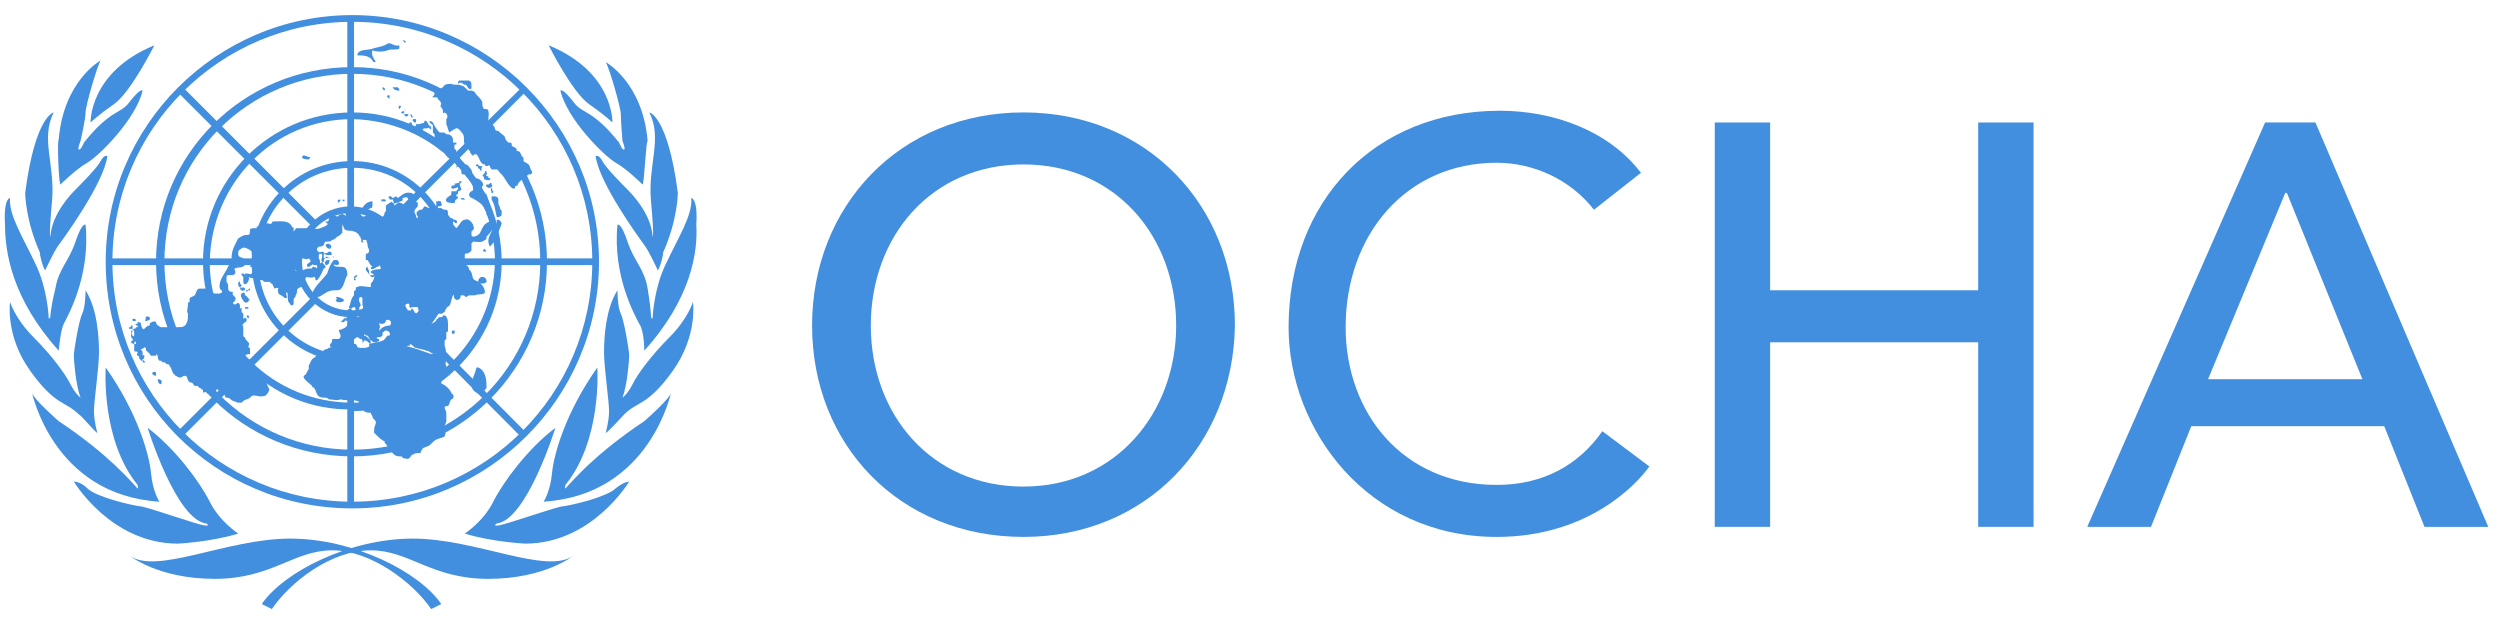 <?xml version="1.0" encoding="utf-8"?>
<!-- Generator: Adobe Illustrator 21.0.2, SVG Export Plug-In . SVG Version: 6.00 Build 0)  -->
<svg version="1.1" id="Layer_1" xmlns="http://www.w3.org/2000/svg" xmlns:xlink="http://www.w3.org/1999/xlink" x="0px" y="0px"
	 viewBox="0 0 149 37" style="enable-background:new 0 0 149 37;" xml:space="preserve">
<style type="text/css">
	.st0{fill:#418fde;}
</style>
<g id="Page-1">
	<g id="Artboard">
		<g id="ocha-logo">
			<g id="Group">
				<path id="Shape" class="st0" d="M48.4,19.4c0-7.1,5.2-12.7,12.6-12.7c7.3,0,12.6,5.5,12.6,12.7C73.5,26.5,68.3,32,61,32
					C53.6,32,48.4,26.5,48.4,19.4 M70.1,19.4c0-5.3-3.6-9.6-9.1-9.6s-9.1,4.3-9.1,9.6S55.5,29,61,29S70.1,24.6,70.1,19.4"/>
				<path id="Shape_1_" class="st0" d="M95,12.5c-1.4-1.8-3.6-2.8-5.8-2.8c-5.4,0-9,4.3-9,9.8c0,5.1,3.4,9.4,9,9.4
					c2.8,0,4.9-1.2,6.3-3.2l2.8,2.1c-0.7,1-3.6,4.2-9.1,4.2c-7.7,0-12.4-6.4-12.4-12.5c0-7.5,5.1-12.9,12.6-12.9
					c3.2,0,6.5,1.2,8.4,3.7L95,12.5z"/>
				<polygon id="Shape_2_" class="st0" points="102.2,7.3 105.5,7.3 105.5,17.3 117.9,17.3 117.9,7.3 121.2,7.3 121.2,31.4
					117.9,31.4 117.9,20.4 105.5,20.4 105.5,31.4 102.2,31.4 				"/>
				<path id="Shape_3_" class="st0" d="M135,7.3h3l10.3,24.1h-3.8l-2.4-6h-11.5l-2.4,6h-3.8L135,7.3z M140.8,22.6l-4.5-11.1h-0.1
					l-4.6,11.1H140.8z"/>
				<path id="Shape_4_" class="st0" d="M17.6,15.6c0-1.8,1.5-3.3,3.3-3.3c1.8,0,3.3,1.5,3.3,3.3s-1.5,3.3-3.3,3.3v-0.2v-0.2
					c1.6,0,2.9-1.3,2.9-2.9s-1.3-2.9-2.9-2.9S18,14,18,15.6s1.3,2.9,2.9,2.9v0.2v0.2C19.1,18.9,17.6,17.4,17.6,15.6"/>
				<path id="Shape_5_" class="st0" d="M15,15.6c0-3.3,2.7-6,6-6s6,2.7,6,6s-2.7,6-6,6v-0.2v-0.2c3.1,0,5.6-2.5,5.6-5.6
					S24.1,10,21,10s-5.6,2.5-5.6,5.6s2.5,5.6,5.6,5.6v0.2v0.2C17.7,21.6,15,18.9,15,15.6"/>
				<path id="Shape_6_" class="st0" d="M12.1,15.6c0-4.9,4-8.9,8.9-8.9s8.9,4,8.9,8.9s-4,8.9-8.9,8.9v-0.2V24c4.7,0,8.4-3.8,8.5-8.4
					c0-4.7-3.8-8.4-8.5-8.5c-4.7,0-8.4,3.8-8.5,8.5c0,4.7,3.8,8.4,8.5,8.4v0.2v0.2C16.1,24.5,12.1,20.5,12.1,15.6"/>
				<path id="Shape_7_" class="st0" d="M9.3,15.6C9.3,9.2,14.5,4,21,4c6.4,0,11.6,5.2,11.6,11.6S27.4,27.2,21,27.2V27v-0.2
					c6.2,0,11.2-5,11.2-11.2S27.2,4.4,21,4.4S9.8,9.4,9.8,15.6s5,11.2,11.2,11.2V27v0.2C14.5,27.2,9.3,22,9.3,15.6"/>
				<path id="Shape_8_" class="st0" d="M6.3,15.6C6.3,7.5,12.9,0.9,21,0.9s14.7,6.6,14.7,14.7S29.1,30.3,21,30.3v-0.2v-0.2
					c7.9,0,14.3-6.4,14.3-14.3S28.9,1.3,21,1.3S6.7,7.7,6.7,15.6S13.1,29.9,21,29.9v0.2v0.2C12.8,30.3,6.3,23.7,6.3,15.6"/>
				<rect id="Rectangle-path" x="20.7" y="1.1" class="st0" width="0.4" height="11.4"/>
				<polygon id="Shape_9_" class="st0" points="10.6,5.5 10.9,5.2 18.9,13.2 18.6,13.5 				"/>
				<rect id="Rectangle-path_1_" x="6.5" y="15.4" class="st0" width="11.4" height="0.4"/>
				<polygon id="Shape_10_" class="st0" points="10.6,25.7 18.6,17.7 18.9,18 10.9,26 				"/>
				<rect id="Rectangle-path_2_" x="20.7" y="18.7" class="st0" width="0.4" height="11.4"/>

					<rect id="Rectangle-path_3_" x="26.9" y="16.1" transform="matrix(0.709 -0.705 0.705 0.709 -7.449 25.466)" class="st0" width="0.4" height="11.3"/>
				<rect id="Rectangle-path_4_" x="24.1" y="15.4" class="st0" width="11.4" height="0.4"/>
				<polygon id="Shape_11_" class="st0" points="23,13.2 31.1,5.2 31.3,5.5 23.3,13.5 				"/>
				<path id="Shape_12_" class="st0" d="M18.7,16.5c0.1,0,0.1,0.1,0.1,0.2h0.1c0.2-0.2,0.3-0.5,0.4-0.7c0,0,0.1,0,0.1-0.1
					c0-0.1-0.2-0.2-0.2-0.3c-0.1,0.2-0.3,0-0.4,0.1v0.1h0.1V16l0,0c-0.1-0.1-0.2-0.1-0.3-0.1c0.1,0,0,0,0,0.1c-0.2,0-0.4,0-0.5,0.1
					c-0.1,0-0.1,0-0.2-0.1c-0.1,0.1-0.1,0.2-0.2,0.2l-0.1-0.1c0.1-0.1,0.2-0.1,0.2-0.2v-0.3c0.1-0.1,0.1-0.2,0.2-0.2s0.3,0.1,0.4,0
					l0.1,0.1c0,0,0,0,0,0.1c-0.1,0.1-0.2,0.1-0.2,0.2c0,0.1,0,0.1,0.1,0.1s0.1-0.1,0.2-0.1c0-0.1,0.1,0,0.1,0l0,0H19
					c0.1,0,0.1-0.3,0-0.4v-0.1c0,0,0,0,0-0.1c0-0.1,0.2-0.1,0.2,0v0.1c0,0,0,0.1,0.1,0l0,0v-0.2c0,0,0.1,0.1,0.2,0.1h0.2
					c0.1,0,0.1-0.1,0-0.2h-0.1c-0.1,0.1-0.2,0.1-0.2,0.1c-0.1,0-0.1-0.1-0.2-0.1c-0.1,0-0.2,0.1-0.2,0c-0.1,0-0.1-0.1-0.1-0.2
					l0.1-0.1c0.1,0,0.2,0,0.3-0.1c0-0.1,0.1-0.2,0.1-0.2h0.1c0.1,0,0.2,0,0.3-0.1c0.1,0,0.2-0.1,0.3-0.2c0.1,0,0.1-0.1,0.2-0.1
					c0,0,0-0.1,0.1-0.1v-0.5c0-0.1,0.1-0.1,0.1-0.1h-0.1c0,0-0.1-0.1,0-0.1c0,0,0.2,0,0.2-0.1c0.1-0.1,0-0.3-0.1-0.3
					c-0.1-0.1-0.2,0-0.3,0c0,0,0,0.1-0.1,0.1s-0.2-0.1-0.1-0.2l0,0c0,0,0,0,0-0.1h-0.1l-0.3,0.3c0,0,0,0,0,0.1l0,0
					c0,0.1,0,0.2-0.1,0.2l0,0h-0.1c0,0.1,0.2,0.1,0.1,0.2c-0.1,0.1-0.2,0.1-0.4,0.2c-0.3,0.1-0.6,0-0.9,0h-0.5
					c-0.1,0-0.1,0.1-0.2,0.2l0,0v-0.2c0-0.1-0.1,0-0.1-0.1c-0.2-0.4-0.7-0.3-1.1-0.3c-0.1,0-0.1,0.1-0.1,0.1c-0.1,0.1-0.2,0-0.3,0
					l-0.1,0.1c-0.1,0-0.2-0.1-0.3,0c-0.1,0.1-0.1,0.1-0.2,0.1v0.1h-0.1c-0.1,0-0.3,0-0.3,0.1l0,0c0,0.1,0,0.3-0.1,0.3
					c-0.1,0-0.3,0-0.4,0.1c-0.1,0-0.1,0.1-0.2,0.1c-0.2,0.4-0.4,0.7-0.4,1.2l0,0v0.1c-0.2,0.4-0.3,0.6-0.6,1.1
					c-0.1,0.2-0.2,0.6,0,0.7c0.1,0.1,0,0.2-0.2,0.2s-0.4,0-0.4-0.2c0-0.1-0.2-0.1-0.3-0.1l0,0h-0.1h-0.3c-0.2,0-0.2,0.3-0.3,0.4
					c-0.1,0.1-0.3,0.1-0.3,0.2V18c0,0-0.1,0-0.1,0.1v0.1c0,0.2-0.1,0.3,0,0.5v0.1c0,0.2,0,0.3-0.1,0.5c-0.1,0.2-0.3,0.2-0.5,0.2
					h-0.3H9.7H9.6c-0.1,0-0.1-0.1-0.2-0.1c-0.1-0.1-0.1-0.2-0.1-0.2c-0.1-0.1-0.3,0-0.4,0.1c0.1,0,0,0.1,0,0.1
					c-0.1,0-0.2,0.1-0.3,0.2c-0.1,0.1-0.2-0.2-0.2-0.3c0-0.1-0.1-0.1-0.2-0.1c0,0,0,0,0,0.1H8.1c-0.1,0.1,0.1,0.1,0.1,0.1v0.1H8.1
					c0,0.1-0.1,0.1-0.1,0.1l0,0l0,0c-0.1,0-0.1,0.1-0.1,0v-0.2H7.8c0,0.1,0,0.1-0.1,0.1v0.1h0.2C8,19.7,8,19.8,8,19.9l0,0
					C8,20,8,20.1,7.9,20s0-0.2,0-0.3H7.8c0.1,0.2-0.1,0.3,0.1,0.5c0.1,0.1-0.2,0.2-0.1,0.2c0,0,0.1,0.1,0.2,0.1v-0.1
					c0,0,0.1-0.1,0.1,0v0.1H8v0.3v0.1c0,0.1,0.2,0,0.2,0.1s-0.1,0.1,0,0.2c0,0,0.1,0,0.1,0.1v0.1c0,0,0.1,0,0.1,0.1
					c0.1,0,0.1,0,0.1-0.1c0.1,0,0.1-0.1,0.1-0.2c0,0,0-0.1-0.1,0V21c0-0.1-0.1-0.1-0.1-0.2c0.1,0,0.1,0,0.2-0.1c0,0,0.1,0,0.1,0.1
					c0,0,0,0,0,0.1c0.1,0,0.1,0.1,0.1,0.1c0.1,0,0.1,0.1,0.2,0.2h0.3v-0.1l0.1,0.1c0,0.1,0,0.2,0.1,0.3h0.1l0.1,0.1h0.1
					c0.1,0,0.1,0.1,0.1,0.1l0,0c0.1,0,0.2,0,0.2,0.1c0.1,0.1,0.1,0.2,0.2,0.4c0,0.1,0.1,0.1,0.1,0.1s0,0.1,0.1,0.1
					c0.1,0.1,0.2,0.1,0.3,0.1c0,0,0.1-0.1,0.2-0.1h0.1c0.1,0.2,0.1,0.4,0.3,0.4c0.1,0,0.1,0.1,0.2,0.2h0.2c0,0,0,0.1,0.1,0.1
					c0.1,0.1,0.2,0.1,0.2,0.2v0.1c0.1,0,0.2-0.1,0.2,0c0.1,0.1,0.2,0.1,0.2,0.2h0.1v-0.1c0-0.1,0.1,0,0.2-0.1c0.1,0,0.1-0.2,0.1-0.2
					c0.1,0,0.2,0.1,0.3,0.2h0.1c0.1,0.1,0.1,0.3,0.2,0.3c0.2,0,0.2,0.1,0.4,0.2c0.1,0,0.2,0.1,0.3,0.1h0.1c0.1,0,0.1,0,0.2-0.1
					s0.3-0.1,0.4-0.2l0.1-0.1c0.2-0.1,0.5,0.1,0.7,0c0.1,0,0.1,0,0.2-0.1c0.1-0.1,0.2-0.3,0.1-0.4c-0.1-0.2-0.2-0.5-0.3-0.7
					c-0.1-0.1-0.2-0.2-0.3-0.3h-0.1c-0.1,0-0.1-0.1-0.1-0.2c0,0-0.1,0-0.1-0.1v-0.2v-0.1c-0.1,0-0.2-0.1-0.4-0.1c0,0-0.1,0-0.1-0.1
					v-0.1c0.1-0.1,0.2-0.1,0.3-0.1V21v-0.2c0,0,0-0.1-0.1-0.1c0-0.1,0.1-0.2,0-0.3c-0.1-0.1-0.2-0.2-0.2-0.3c0,0-0.1,0-0.1-0.1v-0.5
					c0-0.1-0.1-0.1,0-0.2l0.1-0.1c0.1,0,0.1-0.1,0.1-0.2c-0.1-0.1-0.2,0-0.2,0s0,0,0-0.1v-0.2l-0.1-0.1v-0.2c0,0,0-0.1-0.1,0v-0.2
					c0-0.1-0.1-0.2-0.2-0.1l0,0c0,0-0.1,0.1-0.2,0V18c0,0,0.1,0,0.1-0.1c0.1-0.1,0-0.2,0-0.2c-0.1-0.1-0.2-0.2-0.1-0.3
					c-0.1,0-0.3,0-0.3-0.2c0-0.2,0-0.3-0.1-0.4v-0.3c0,0,0-0.1,0.1-0.1c0.2,0,0.4,0,0.4-0.1c0.1-0.1-0.1-0.3,0-0.3
					c0.2-0.1,0.4,0,0.6-0.2c0.1,0,0.1-0.1,0-0.2c0-0.1-0.1-0.2-0.1-0.2c-0.1-0.1-0.2,0-0.3-0.2V15c0-0.1,0.1-0.1,0.2-0.2
					c0.2-0.1,0.3,0,0.5,0.1L15,15c0,0,0,0,0,0.1c0,0.2,0.1,0.4,0,0.6c0,0.1-0.1,0.1-0.1,0.2H15c0,0.1,0.1,0.3,0,0.4
					c-0.1,0.1-0.1,0-0.3,0c-0.1,0-0.1,0-0.1,0.1l0.1,0.1c0.4,0.1,0.5,0.1,0.9,0.2c0.1,0,0.1,0.1,0.2,0.1H16h0.1
					c0,0.1,0.1,0.1,0.1,0.1c0.1,0.1,0.1,0.3,0.2,0.3c0.1-0.1,0.2,0,0.2,0c-0.1,0.1,0,0.2,0,0.3c0.1,0.1,0.2,0.1,0.3,0.2
					c0.1,0.1,0.2,0.1,0.2,0c0-0.1-0.1-0.2,0-0.3c0.1,0.2,0,0.4,0.1,0.6l0,0c0.1,0.1,0.1,0.2,0.2,0.2s0.1-0.1,0.1-0.2v-0.1
					c0-0.1,0-0.1,0.1-0.2c0-0.1,0.1-0.2,0.1-0.3v-0.1c0-0.1,0.2-0.2,0.3-0.2c0,0,0,0,0-0.1c0.1,0,0-0.2,0.1-0.2
					c0-0.1,0.1-0.1,0.1-0.2c0,0,0.1-0.1,0-0.1C18.7,16.6,18.7,16.5,18.7,16.5"/>
				<path id="Shape_13_" class="st0" d="M14.5,16.3h-0.1v0.1l0.1,0.1v0.3c0,0.1,0.1,0.2,0.2,0.1c0.1-0.1,0.2-0.3,0.1-0.4
					C14.6,16.5,14.7,16.4,14.5,16.3"/>
				<path id="Shape_14_" class="st0" d="M14.3,17.2L14.3,17.2c0.1,0.2,0.2,0.1,0.3,0.1v-0.1C14.5,17.1,14.5,17.1,14.3,17.2
					c0.1-0.1,0-0.1,0-0.1V17.2"/>
				<path id="Shape_15_" class="st0" d="M14.6,17.6c0-0.2-0.1-0.2-0.2-0.1c-0.1,0.1,0,0.3,0.1,0.4c0,0,0,0.1,0.1,0.1
					c0,0.1,0.1,0,0.2,0c0-0.1,0-0.1,0.1-0.1C14.8,17.8,14.7,17.6,14.6,17.6"/>
				<path id="Shape_16_" class="st0" d="M14.3,16.8C14.3,16.7,14.2,16.7,14.3,16.8c-0.1,0-0.1,0-0.1,0.1s0,0.2,0.1,0.2
					c0,0,0.1,0,0.1-0.1C14.3,16.9,14.3,16.9,14.3,16.8"/>
				<path id="Shape_17_" class="st0" d="M14.7,17.4l0.1-0.1h0.1c0,0,0,0,0-0.1c-0.1,0-0.1,0.1-0.2,0.1
					C14.6,17.3,14.7,17.4,14.7,17.4"/>
				<path id="Shape_18_" class="st0" d="M14.6,18.3c0,0.1,0,0.1,0.1,0.1h0.1v-0.1H14.6C14.6,18.2,14.6,18.3,14.6,18.3"/>
				<path id="Shape_19_" class="st0" d="M14.8,19c0-0.1,0.1-0.1,0-0.2h-0.1C14.7,18.9,14.8,19,14.8,19"/>
				<path id="Shape_20_" class="st0" d="M8.5,21.5v0.1h0.2C8.6,21.6,8.6,21.4,8.5,21.5"/>
				<path id="Shape_21_" class="st0" d="M9.1,22.2c-0.1,0.1,0.1,0.2,0.2,0.2v-0.2C9.3,22.2,9.2,22.1,9.1,22.2"/>
				<path id="Shape_22_" class="st0" d="M9.4,22.6c0,0.2,0.1,0.3,0.2,0.3C9.7,22.7,9.6,22.6,9.4,22.6"/>
				<path id="Shape_23_" class="st0" d="M19.5,17.4c0.2-0.1,0.4-0.1,0.6-0.1c0.4,0,0.4-0.6,0.6-0.9c0-0.1,0-0.3-0.1-0.4
					c-0.1-0.2-0.6,0-0.7-0.2c-0.1-0.1,0.3,0.1,0.3-0.1c0-0.1,0-0.1-0.1-0.2h-0.2c-0.2,0.2-0.3,0.5-0.4,0.8c-0.3,0.4-0.7,0.7-0.9,1.2
					c0,0.1,0,0.1,0.1,0.2C19,17.8,19.3,17.5,19.5,17.4"/>
				<path id="Shape_24_" class="st0" d="M21.3,16.4c-0.1,0-0.1,0-0.2,0.1v0.2h0.1c0-0.1,0-0.1-0.1-0.1
					C21.3,16.5,21.3,16.4,21.3,16.4"/>
				<path id="Shape_25_" class="st0" d="M20,17.9c0.1,0.2,0.5,0.1,0.5,0s-0.3-0.2-0.4-0.2C19.9,17.7,20.2,17.8,20,17.9"/>
				<path id="Shape_26_" class="st0" d="M20.5,19.2c0.1-0.1,0.1-0.2,0.1-0.3l-0.3,0.3H20.5"/>
				<path id="Shape_27_" class="st0" d="M22.3,16.5v-0.1h-0.2c-0.1,0-0.1-0.1-0.1-0.2c0-0.1-0.1-0.2-0.1-0.3c-0.1,0-0.1,0.2-0.1,0.2
					C22,16.3,22.1,16.6,22.3,16.5"/>
				<path id="Shape_28_" class="st0" d="M19.9,15.3C19.8,15.2,19.8,15.3,19.9,15.3C19.8,15.4,19.9,15.4,19.9,15.3L19.9,15.3"/>
				<path id="Shape_29_" class="st0" d="M8.1,19.1c0,0,0-0.1-0.1-0.1H7.9v0.1C7.9,19.1,8,19.2,8.1,19.1"/>
				<path id="Shape_30_" class="st0" d="M8.8,19.1c0.1,0,0.2-0.1,0.1-0.2l0,0c-0.1-0.1-0.3,0-0.2,0.1C8.6,19.1,8.7,19.2,8.8,19.1"/>
				<path id="Shape_31_" class="st0" d="M20.2,12.1c0-0.1,0.1-0.1,0.1-0.2h-0.1C20.1,11.9,20.1,12,20.2,12.1
					C20.1,12,20.1,12,20.2,12.1C20.1,12.1,20.2,12.1,20.2,12.1"/>
				<path id="Shape_32_" class="st0" d="M20.5,12c0,0,0.1-0.1,0-0.1h-0.1C20.4,11.9,20.4,12,20.5,12"/>
				<path id="Shape_33_" class="st0" d="M19.4,14.6c0,0.1,0.2,0.3,0.3,0.2c0.1-0.1,0-0.2,0-0.2C19.6,14.5,19.5,14.5,19.4,14.6"/>
				<path id="Shape_34_" class="st0" d="M19.7,15.4L19.7,15.4l-0.2-0.1c0,0,0,0-0.1,0c0,0,0,0.1,0.1,0.1
					C19.5,15.3,19.6,15.4,19.7,15.4"/>
				<path id="Shape_35_" class="st0" d="M19.4,15.6c-0.1,0,0,0.1,0,0.2c0.1,0,0.1,0,0.2-0.1c0-0.1,0.1-0.2,0-0.2
					S19.4,15.5,19.4,15.6"/>
				<path id="Shape_36_" class="st0" d="M19.2,15.3c0,0.1-0.1,0.2,0,0.3c0,0.1,0.1,0,0.1,0c0-0.1,0-0.2,0.1-0.2L19.2,15.3
					C19.3,15.4,19.3,15.4,19.2,15.3L19.2,15.3"/>
				<path id="Shape_37_" class="st0" d="M26.8,22.4C26.9,22.4,26.8,22.3,26.8,22.4L26.8,22.4L26.8,22.4"/>
				<path id="Shape_38_" class="st0" d="M21,18.5C21,18.6,21,18.5,21,18.5l-0.1-0.1c0-0.1-0.1,0.1-0.2,0l0,0c0.1,0.1,0,0.1-0.1,0.2
					c0,0.1,0.1,0.1,0.1,0.1c0,0.1-0.1,0.1,0,0.2L20.6,19c0,0-0.1,0.1,0,0.1c0.1,0.1,0.2-0.1,0.3-0.1H21c0.1,0,0.1-0.1,0.2-0.2H21
					C21,18.8,20.9,18.8,21,18.5C21,18.6,21,18.5,21,18.5"/>
				<path id="Shape_39_" class="st0" d="M21.6,20.4C21.6,20.5,21.7,20.5,21.6,20.4c0.1,0,0.1-0.1,0.1-0.2h-0.1V20.4"/>
				<path id="Shape_40_" class="st0" d="M21.7,20.2c0.1,0,0-0.1,0-0.1h-0.1C21.6,20.1,21.6,20.2,21.7,20.2"/>
				<path id="Shape_41_" class="st0" d="M22.3,20.5C22.3,20.5,22.3,20.4,22.3,20.5c-0.1,0-0.1-0.1-0.2,0H22v0.1
					C22.2,20.5,22.2,20.5,22.3,20.5"/>
				<path id="Shape_42_" class="st0" d="M23.3,20.4v-0.1c-0.1,0-0.2,0.1-0.3,0v0.1c0,0,0,0-0.1,0C23.1,20.5,23.2,20.4,23.3,20.4"/>
				<path id="Shape_43_" class="st0" d="M23.7,20c0,0.2,0.2,0.1,0.2,0C24,19.9,23.9,19.9,23.7,20l0.1-0.1C23.8,20,23.7,20,23.7,20"
					/>
				<path id="Shape_44_" class="st0" d="M28.5,16.8c0,0.1,0.1,0.1,0.2,0.1c0.1,0,0.2,0,0.3-0.1c0-0.2-0.1-0.3-0.3-0.3
					C28.5,16.6,28.5,16.7,28.5,16.8"/>
				<path id="Shape_45_" class="st0" d="M28.5,21.9h-0.1c-0.1,0.5-0.6,1.2,0,1.5c0.2,0.2,0.5-0.1,0.6-0.3C29,22.8,29,22.1,28.5,21.9
					"/>
				<path id="Shape_46_" class="st0" d="M27,19.7c-0.1,0-0.1,0.2,0,0.2c0,0,0.1,0,0.1-0.1v-0.1C27.1,19.7,27.1,19.7,27,19.7"/>
				<path id="Shape_47_" class="st0" d="M27.4,24.8V25C27.4,25,27.6,24.9,27.4,24.8L27.4,24.8"/>
				<path id="Shape_48_" class="st0" d="M29.7,13.1h-0.1v0.2c-0.2,0.4-0.7,0.9-0.4,1.4l0,0c0.1-0.1,0.2-0.2,0.3-0.4
					c0.1-0.3,0.3-0.6,0.4-1C29.9,13.3,29.8,13.1,29.7,13.1"/>
				<path id="Shape_49_" class="st0" d="M28.8,14.9c0,0.1,0,0.1,0.1,0.1s0.1-0.1,0-0.1C28.9,14.8,28.9,14.8,28.8,14.9"/>
				<path id="Shape_50_" class="st0" d="M23.7,11.8c-0.1-0.2-0.2,0-0.3,0l-0.1-0.1h-0.1c-0.1,0,0,0.2,0.1,0.2c0.1,0,0.1-0.1,0.1,0
					c0.1,0.1,0,0.3,0.2,0.2c0.1,0,0.2-0.1,0.3-0.1s0.1-0.1,0.1-0.2c0.1,0,0.2-0.1,0.3,0c0,0,0,0.1,0.1,0.1c0,0.1,0.1,0.1,0.2,0.1
					s0.2,0,0.3-0.1c0.1-0.1,0.1-0.2,0-0.3h-0.2c-0.1,0-0.1-0.1-0.2-0.1C24.1,11.4,23.9,11.7,23.7,11.8"/>
				<path id="Shape_52_" class="st0" d="M22.7,12H23l0,0c0-0.2-0.2-0.1-0.3-0.1C22.8,11.8,22.8,11.9,22.7,12
					C22.7,11.9,22.7,11.9,22.7,12C22.6,11.9,22.7,12,22.7,12"/>
				<path id="Shape_53_" class="st0" d="M23.1,12.6c0.1-0.1,0.3-0.2,0.4-0.3c0,0,0,0,0-0.1l0,0c0-0.1-0.1-0.1-0.2-0.2
					c0,0.1-0.1,0.1-0.1,0.1c-0.1,0.1-0.2,0.1-0.2,0.2v0.2C23.1,12.8,23.1,12.7,23.1,12.6"/>
				<path id="Shape_54_" class="st0" d="M21.6,11.6L21.6,11.6C21.7,11.8,21.7,11.7,21.6,11.6L21.6,11.6"/>
				<path id="Shape_55_" class="st0" d="M18,9.4c0.1,0.1,0.3,0.1,0.4,0.1l0.1-0.1c-0.1-0.1-0.2,0-0.2-0.1h-0.1
					C18.1,9.2,18,9.3,18,9.4C17.9,9.4,18,9.4,18,9.4"/>
				<path id="Shape_56_" class="st0" d="M27.1,11c0,0.1-0.1,0-0.2,0.1v0.1c0.1,0.1,0.2,0,0.3,0l0,0c0,0,0.1-0.1,0.1,0v0.1
					c-0.1,0-0.1,0.1-0.1,0.1H27c0,0,0,0-0.1,0l0,0v0.2c-0.1,0.1-0.4,0.2-0.3,0.4c0.1,0.1,0.3,0.1,0.5,0.1l0,0c0-0.2,0.1-0.2,0.2-0.3
					c0,0,0-0.1-0.1-0.1v-0.1c0.1,0,0.1-0.1,0.1-0.1v-0.1c0.1,0,0.2-0.1,0.2-0.1c0-0.1-0.1-0.2-0.1-0.3c0,0,0-0.1,0.1-0.1
					c0,0,0,0,0-0.1c0,0,0,0-0.1,0c0,0-0.1,0,0,0.1C27.3,10.9,27.2,10.9,27.1,11C27.1,10.8,27.2,11,27.1,11"/>
				<path id="Shape_57_" class="st0" d="M26.1,12c0,0.1,0.1,0.1,0.2,0l0,0H26.1"/>
				<path id="Shape_58_" class="st0" d="M27.5,11.8c-0.1,0.1,0.1,0.1,0.2,0.1l0,0l0,0C27.7,11.8,27.6,11.8,27.5,11.8"/>
				<path id="Shape_59_" class="st0" d="M27.9,11.3C27.8,11.3,27.8,11.3,27.9,11.3C27.8,11.3,27.8,11.4,27.9,11.3
					C27.9,11.4,27.9,11.4,27.9,11.3L27.9,11.3"/>
				<path id="Shape_60_" class="st0" d="M25.6,7.3c0.1,0.1,0.2,0.1,0.2,0.2v0.4L25.9,8v0.2c0,0.1,0.1,0.3,0.1,0.4
					c0.1,0,0.1,0.1,0.1,0.1c0,0.1,0,0.1,0.1,0.2c0,0.1,0.1,0,0.2,0.1s0.2,0.3,0.3,0.4c0,0,0.1,0,0.1,0.1v0.1c0.2,0,0.5,0.1,0.4,0.4
					c0.1-0.1,0.2-0.1,0.2-0.2c0-0.1,0.1-0.3,0-0.4c0-0.1-0.1-0.1-0.2-0.2V9c0-0.1-0.1-0.1-0.1-0.1c0-0.1-0.1-0.3,0.1-0.3
					c0,0,0,0,0-0.1H27V8.4c0-0.1,0-0.2-0.1-0.3C26.8,8,26.7,8,26.6,8c-0.1-0.1-0.1-0.1-0.2-0.1h-0.2c-0.2-0.2-0.3-0.4-0.4-0.6
					c-0.1-0.1-0.2-0.1-0.3,0C25.6,7.2,25.6,7.2,25.6,7.3C25.6,7.2,25.6,7.2,25.6,7.3C25.6,7.2,25.6,7.3,25.6,7.3"/>
				<path id="Shape_61_" class="st0" d="M24.7,7.6c-0.1,0.1,0,0.2,0,0.2h0.4c0.1,0,0.1-0.1,0.1-0.1c0.1-0.1,0.2,0,0.4-0.1
					c0,0.1,0,0.1,0.1,0.1c0-0.1,0-0.2-0.1-0.2c-0.1-0.1-0.1-0.2-0.2-0.3h-0.1c0,0.2-0.1,0.1-0.3,0.2c0,0,0,0,0,0.1l0,0
					c0,0,0,0,0-0.1h-0.2C24.8,7.5,24.7,7.6,24.7,7.6"/>
				<path id="Shape_62_" class="st0" d="M22.4,3.7c-0.1-0.2-0.3-0.4-0.2-0.7c0.3,0.1,0.6,0.1,0.9,0c0.2-0.1,0.5,0,0.7-0.1V2.7
					c-0.3,0.1-0.5-0.2-0.7-0.1c-0.3,0.2-0.6,0.2-0.9,0.3c-0.2,0.1-0.9,0-0.9,0.4c0.3,0,0.7,0,0.9,0.3C22.2,3.7,22.3,3.7,22.4,3.7"/>
				<path id="Shape_63_" class="st0" d="M23.4,5.2c0.1,0.2,0.3,0.2,0.4,0.2c0-0.1,0-0.1-0.1-0.2H23.4"/>
				<path id="Shape_64_" class="st0" d="M23.1,5.7c-0.1,0,0,0.1,0.1,0.2C23.2,5.8,23.3,5.6,23.1,5.7"/>
				<path id="Shape_65_" class="st0" d="M22.9,5.4L22.9,5.4L22.9,5.4c0.1-0.1,0-0.2-0.1-0.2v0.1C22.8,5.3,22.8,5.3,22.9,5.4"/>
				<path id="Shape_66_" class="st0" d="M23.8,6.5C23.8,6.5,23.8,6.6,23.8,6.5L23.8,6.5L23.8,6.5c0.1-0.1,0.1-0.2,0.1-0.2s0,0-0.1,0
					C23.7,6.4,23.8,6.5,23.8,6.5"/>
				<path id="Shape_67_" class="st0" d="M24.1,6.5L24.1,6.5C24.2,6.7,24.2,6.6,24.1,6.5C24.2,6.6,24.2,6.6,24.1,6.5
					C24.2,6.5,24.1,6.6,24.1,6.5"/>
				<path id="Shape_68_" class="st0" d="M24,6.8L24,6.8C24.1,6.7,24.1,6.7,24,6.8l0.1-0.1l0,0c0-0.1-0.1-0.1-0.2,0
					C23.8,6.7,24,6.7,24,6.8"/>
				<path id="Shape_69_" class="st0" d="M24.1,6.8L24.1,6.8c0,0.1,0.1,0.2,0.2,0.1c0,0,0.1-0.1,0-0.1H24.1L24.1,6.8z"/>
				<path id="Shape_70_" class="st0" d="M24.6,7L24.6,7c0-0.1-0.1-0.2-0.1-0.2s-0.1,0.1,0,0.1C24.5,7,24.5,7,24.6,7"/>
				<path id="Shape_71_" class="st0" d="M24.7,7.3L24.7,7.3c0.1,0,0.1,0,0.1-0.1l0,0V7.1h-0.1l0,0h-0.1v0.1L24.7,7.3"/>
				<path id="Shape_72_" class="st0" d="M24.5,7.5L24.5,7.5c0.1-0.1,0.1-0.1,0-0.2c0,0,0,0-0.1,0c0,0,0,0.1-0.1,0.1
					C24.4,7.5,24.4,7.5,24.5,7.5"/>
				<path id="Shape_73_" class="st0" d="M24.2,2.5L24.2,2.5L24.2,2.5c-0.1-0.1-0.1-0.1-0.2-0.1C24.1,2.5,24.1,2.6,24.2,2.5"/>
				<path id="Shape_74_" class="st0" d="M27.6,5c0.1,0.1,0.2,0,0.2,0.1c0.1,0.1,0.1,0.2,0.2,0.2s0.1,0,0.1-0.1c0-0.2,0-0.4-0.2-0.4
					h-0.5c-0.1,0-0.1,0.1-0.1,0.2C27.4,4.9,27.5,4.9,27.6,5"/>
				<path id="Shape_75_" class="st0" d="M31.7,10.2c-0.1-0.1-0.1-0.3-0.2-0.4c-0.1-0.1-0.2-0.1-0.3-0.2V9.4l-0.1-0.1
					C31,9.1,31,9,30.8,9c0-0.2-0.1-0.2-0.3-0.3V8.6c0-0.1-0.1-0.1-0.1-0.1h-0.1c-0.1-0.1-0.2-0.2-0.2-0.3c0-0.1-0.2-0.2-0.3-0.3
					l-0.1-0.1c-0.1,0-0.2,0-0.2-0.1c0-0.2-0.2-0.3-0.3-0.4c-0.2-0.1,0-0.4-0.1-0.7c0-0.1-0.1-0.1-0.2-0.1c0,0-0.1,0-0.1-0.1
					c-0.1-0.1,0-0.3-0.1-0.4c-0.1-0.2-0.3-0.3-0.4-0.5c-0.1-0.1-0.2-0.1-0.3-0.1c0,0,0,0-0.1,0l-0.1-0.1c-0.1-0.1-0.2-0.2-0.3-0.2
					c-0.2-0.1-0.4,0-0.6-0.1c-0.2,0-0.4,0-0.5,0.2c-0.2,0.1-0.3,0.2-0.5,0.2c-0.1,0,0,0.1,0,0.2s-0.2,0.2-0.1,0.2l0,0H26
					c0.1,0,0.1,0.1,0.1,0.1c0.1,0.1,0.2,0.2,0.2,0.3c0,0-0.1,0.1,0,0.2c0.1,0.1,0.1,0.2,0.1,0.3c0,0.1,0.1,0,0.1,0
					c0.2,0.1,0.2,0.3,0.1,0.4v0.3c0.1,0.2,0.1,0.4,0.2,0.5l0.1-0.1c0.1,0,0.1-0.1,0.2-0.1c0.2-0.2,0.4,0.2,0.5,0.3
					c0.1,0.2,0,0.4,0.1,0.6C27.8,8.8,27.9,8.9,28,9c0,0,0,0.1,0.1,0.2l0.1,0.1c0,0,0-0.1,0.1-0.1h0.1c0.2,0.2,0.2,0.6,0.5,0.6
					c0,0,0,0.1,0.1,0.1s0.1-0.1,0.2,0c0,0.1,0.1,0.2,0.1,0.2h0.3c0.1,0,0.1,0.1,0.2,0.2l0.1,0.1c0.2,0.2,0.3,0.5,0.5,0.7
					c0.1,0.1,0.2,0.2,0.3,0.1v-0.1c0.1,0,0.2-0.1,0.2-0.2c0.1-0.1,0.2-0.2,0.3-0.3l0,0c0.1-0.1,0.2-0.1,0.3-0.2
					C31.8,10.4,31.7,10.2,31.7,10.2"/>
				<path id="Shape_77_" class="st0" d="M27.5,10.3c0,0.1,0.1,0.1,0.2,0.1c0.1,0.1,0.1,0.2,0.2,0.2c0.1,0.1,0.1-0.1,0.1-0.2h0.1
					c0.1-0.1,0-0.3-0.1-0.4s-0.1-0.2-0.3-0.2c-0.1,0-0.1,0-0.2,0.1c-0.1,0.1,0,0.2,0,0.3C27.5,10.2,27.5,10.2,27.5,10.3"/>
				<path id="Shape_78_" class="st0" d="M28.2,10.7c-0.1,0.2,0,0.4,0,0.6c0,0.1-0.2,0.1-0.2,0.2c0,0-0.1,0.1,0,0.2
					c0,0.1,0.2,0.1,0.3,0.2c0.2,0.1,0.5,0.3,0.6,0.6c0.1,0.1,0.1,0.2,0.1,0.3c0.1,0.1,0.2,0.1,0.2,0.2s0.1,0.1,0.1,0
					c0.1-0.1,0.1-0.3,0-0.4c-0.1-0.1-0.1-0.1-0.1-0.2c0-0.3-0.1-0.5-0.2-0.8c-0.1-0.1-0.2-0.2-0.3-0.3v-0.1c0-0.1,0.1-0.1,0.1-0.2
					s-0.1-0.2-0.2-0.3c0,0,0,0-0.1,0h0.1C28.4,10.6,28.3,10.6,28.2,10.7"/>
				<path id="Shape_79_" class="st0" d="M29.7,12.1v-0.2c0-0.2-0.2-0.2-0.3-0.2h-0.1v0.2c0.2,0.3,0.2,0.6,0.3,1c0,0.1,0.3,0,0.3-0.1
					v-0.2c0-0.1-0.1-0.1-0.1-0.2C29.8,12.3,29.7,12.2,29.7,12.1"/>
				<path id="Shape_80_" class="st0" d="M29.3,11.2c-0.1,0.1,0,0.2,0,0.3l0,0c0.1,0,0.1,0,0.1-0.1C29.3,11.4,29.4,11.3,29.3,11.2
					L29.3,11.2"/>
				<path id="Shape_81_" class="st0" d="M29.3,11c0-0.1,0-0.1-0.1-0.1c0,0.1-0.1,0.1-0.2,0.1c-0.1,0.1,0,0.1,0.1,0.2l0,0
					C29.3,11.2,29.4,11.1,29.3,11L29.3,11"/>
				<path id="Shape_82_" class="st0" d="M28.8,10.5c0.1,0.1,0,0.2,0.1,0.2s0.2,0.1,0.3,0c0.1,0,0-0.1-0.1-0.1v-0.1c0,0,0,0-0.1,0
					c-0.1-0.1,0.1-0.1,0-0.2v-0.1h-0.1v0.1C28.8,10.4,28.7,10.5,28.8,10.5"/>
				<path id="Shape_83_" class="st0" d="M28.7,9.9c-0.1,0-0.2,0-0.2-0.1h-0.1l0,0c0,0-0.1,0.1,0,0.1s0.1,0.1,0.1,0.1
					c0,0.1,0.1,0,0.1,0.1c0,0.1,0.1,0.1,0.1,0V10c0,0,0-0.1,0,0C28.7,10,28.8,9.9,28.7,9.9"/>
				<path id="Shape_84_" class="st0" d="M21.6,14.5L21.6,14.5C21.7,14.4,21.7,14.4,21.6,14.5c0.1-0.1,0-0.2,0-0.2s-0.1,0-0.1,0.1
					l0,0C21.6,14.4,21.6,14.4,21.6,14.5"/>
				<path id="Shape_85_" class="st0" d="M29.4,13.2c-0.1,0-0.3,0-0.4,0.1c-0.2,0.1-0.3,0.4-0.4,0.6c-0.1,0.1-0.2,0.2-0.4,0.2
					c0,0-0.1,0-0.1-0.1v-0.2l0.1-0.1c0.1-0.1,0-0.2,0-0.3c-0.1-0.2-0.3-0.4-0.5-0.3c-0.2,0-0.3,0.3-0.5,0.5l0,0
					c-0.1-0.1-0.2-0.2-0.2-0.3c0,0,0,0,0-0.1c0.1,0,0.2,0.2,0.2,0.1c0.1-0.1,0-0.2-0.1-0.2S27,13,26.9,13s-0.1-0.1-0.2-0.2
					c0-0.1,0-0.3-0.1-0.3s-0.2,0-0.3-0.1h-0.2v-0.1c0.1,0,0.3,0,0.2-0.2c0-0.1-0.1-0.1-0.2-0.1H26v0.1v0.2c-0.1,0.1-0.2,0.1-0.3,0.1
					h-0.1c-0.1,0-0.2-0.1-0.3-0.1c-0.1,0.1-0.1,0.2-0.2,0.2s-0.1,0-0.2,0.1c-0.1,0-0.1,0.2,0,0.3V13c-0.1,0-0.1-0.1-0.1-0.1
					c0-0.1-0.1-0.2-0.1-0.3c0-0.1,0.1-0.2,0.2-0.3v-0.2C24.8,12,24.8,12,24.7,12c-0.2,0.1-0.3,0.4-0.5,0.3c-0.1,0-0.2-0.2-0.3-0.2
					s-0.1-0.1-0.2,0c-0.1,0.1-0.3,0.2-0.5,0.3c-0.1,0.1-0.3,0.2-0.3,0.4c-0.1,0.2-0.4,0.3-0.6,0.1c-0.1-0.1-0.2-0.2-0.3-0.2
					s-0.2,0.2-0.3,0.2c-0.1,0-0.1,0-0.2-0.1v-0.1c0.2-0.1,0.4-0.2,0.6-0.3c0.1,0,0.1-0.1,0.1-0.2c0,0,0,0,0-0.1V12
					c-0.3,0-0.5,0.2-0.6,0.4c0,0,0,0.1-0.1,0.1c-0.2,0-0.3,0.1-0.5,0l-0.1-0.2c-0.1,0.1-0.1,0.2-0.2,0.2l-0.1,0.1
					c-0.1,0.1,0.1,0.3,0,0.4c0,0.1-0.2,0.1-0.3,0.1v0.2c0,0.1,0.1,0,0.1,0.1c0.1,0.1,0.1,0.3,0.2,0.3c0.2,0.1,0.3,0,0.5,0.1
					c0.1,0,0.2,0.1,0.3,0.2c0,0.1,0.1,0.1,0.1,0.2c0,0,0,0.1,0.1,0.1h0.2c0.1,0,0,0.1,0.1,0.2c0,0.1,0,0.2,0.1,0.4
					c0,0,0,0.2-0.1,0.2c0,0-0.1,0-0.1,0.1v0.3h0.1c0.1,0.1,0.1,0.2,0.2,0.3l0.1,0.1c-0.1,0-0.1,0.1-0.1,0.1s0.1,0.1,0.2,0
					c0.1,0,0.1-0.1,0.2-0.1c0,0,0.1,0,0.1-0.1c0,0,0.1,0.1,0.1,0.2c-0.1,0.1-0.3,0-0.4,0.1c-0.1,0-0.1,0-0.2,0.1c0,0,0,0.1,0.1,0.1
					c0.2,0.1,0.1,0.4-0.1,0.6v0.2H22c-0.2,0-0.5-0.1-0.7,0c-0.1,0-0.1,0.1-0.1,0.2l0,0c-0.1,0-0.1,0.1-0.1,0.1v0.2
					c-0.2,0.2-0.2,0.5-0.3,0.7c0,0.1,0.1,0.1,0.1,0.1c0.1,0,0.1-0.1,0.2-0.1s0.1,0.2,0.1,0.2c0,0.1,0.2,0.1,0.2,0s0-0.2,0.1-0.3
					c0-0.1-0.1-0.2-0.1-0.3s0-0.2,0.1-0.2c0,0,0.1,0,0.1,0.1V18v0.2c0,0,0.1,0.1,0,0.2c0,0,0,0.1-0.1,0.1v0.2
					c-0.1,0.1-0.1,0.1-0.1,0.2c-0.2,0-0.4-0.1-0.3-0.3c-0.1,0-0.1,0-0.2,0.1V19c-0.1,0.1-0.1,0.2-0.2,0.3c0,0,0,0,0,0.1
					c-0.1,0.1-0.2,0.2-0.3,0.2l0,0c-0.1,0.1-0.2,0-0.2,0.1c0,0.1,0.1,0.2,0.1,0.3s0,0.1-0.1,0.2h-0.4l0,0c0,0.1,0,0.2-0.1,0.3
					c-0.1,0.1,0,0.2,0.1,0.2c0.1,0.1,0.1,0.2,0.2,0.2s0.1,0.1,0.2,0.1c0.1,0,0.2-0.1,0.2-0.2c0-0.1,0.1,0,0.2,0h0.1
					c0.1-0.1,0-0.2,0-0.2c0.1-0.1,0.3-0.3,0.4-0.4c0.1,0,0.1-0.1,0.2-0.1c0.1,0,0.1,0.1,0.2,0.1s0.1,0.1,0.2,0.1h0.1
					c0.1,0,0.2,0.2,0.3,0.2l0,0c0-0.1,0-0.2-0.1-0.3c-0.1-0.1-0.2-0.2-0.3-0.2v-0.1l0,0c0.1,0.1,0.1,0.1,0.2,0.1
					c0.1,0.1,0.1,0.2,0.2,0.3c0.1,0,0.1,0.1,0.2,0.1c0.1,0,0.2,0,0.3-0.1c0-0.1,0-0.1-0.1-0.1c-0.1-0.1,0-0.1,0.1-0.2s0-0.2,0-0.3
					v-0.1l0,0c0.1-0.1,0-0.2,0-0.4l0,0c0,0.1,0.1,0.1,0.2,0.1c0.1,0,0.2-0.1,0.2-0.2c0.1-0.1,0.3,0,0.3,0.1c0,0.1,0,0.2-0.1,0.2
					c-0.2,0-0.4,0.1-0.5,0.2c0,0,0,0-0.1,0.1c-0.1,0.1-0.1,0.1-0.1,0.2L22.4,20c0.1,0,0.1,0.1,0.1,0.1c0.1,0,0.2,0,0.3-0.1v-0.2
					c0.1,0,0.1-0.1,0.2-0.1c0.2,0,0.3,0.2,0.2,0.3h-0.1c-0.1,0.1-0.2,0.3-0.3,0.3c-0.2,0.1-0.5,0.1-0.7,0.2
					c-0.1,0.1-0.1,0.2-0.2,0.2s-0.2,0.1-0.3,0l0,0c0,0.1-0.2,0-0.3,0c0,0,0-0.1-0.1-0.2h-0.1v-0.1h-0.8c-0.1,0-0.1,0.1-0.1,0.1
					l-0.1,0.1c-0.1,0.1-0.2,0.1-0.3,0.1c-0.1,0-0.2,0-0.3,0.1c-0.2,0-0.3,0.2-0.4,0.3s-0.2,0.1-0.3,0.1v0.1c-0.2,0-0.3,0.3-0.4,0.5
					V22c-0.1,0.1-0.1,0.3-0.3,0.4v0.1c0.1,0.2,0.3,0.3,0.5,0.5c0,0.1,0.1,0.1,0.1,0.1c0.1,0.1,0.1,0.2,0.2,0.4s0.3,0.2,0.5,0.2
					c0.1,0,0.2,0.1,0.2,0.1c0.2,0,0.5,0.1,0.7,0c0.3,0.1,0.7,0,1,0.1c0.1,0,0.1,0.1,0.1,0.2c0.1,0.1,0.2,0.3,0.3,0.4
					c0.1,0.1,0.3,0.1,0.4,0.1c0,0,0,0.1,0.1,0.2c0,0.1,0,0.1,0.1,0.2c0.1,0.1,0.1,0.1,0.1,0.2c0,0.1-0.1,0.2-0.1,0.4v0.2
					c0.2,0.2,0.4,0.4,0.6,0.5c0,0,0.1,0,0,0.1c0.1,0,0.1,0.1,0.2,0.2c0,0.1,0,0.1,0.1,0.2c0.1,0.1,0.2,0.2,0.3,0.3s0.3,0.1,0.4,0.1
					c0,0,0.1,0,0.1,0.1c0.1,0,0.3,0.1,0.4,0c0.1-0.1,0.1-0.2,0.2-0.2C24.7,27,24.9,27,25,27c0,0,0.1,0,0.1-0.1s0.1-0.1,0.1-0.2
					c0.1,0,0.2-0.1,0.3-0.1c0.2-0.1,0.3-0.3,0.5-0.4c0.2-0.1,0.4-0.1,0.5-0.2c0.1-0.2,0-0.4,0-0.6c0-0.1,0.1-0.2,0.1-0.3v-0.5
					c0-0.1-0.1-0.2-0.1-0.3c0-0.1,0.1-0.1,0.2-0.1c0.1-0.1,0.1-0.3,0.2-0.4c0,0,0.1,0,0.1-0.1c0.1,0,0-0.1,0-0.2
					c-0.1,0-0.1-0.1-0.1-0.1c-0.1-0.2-0.3-0.4-0.5-0.5c-0.1,0-0.1-0.1-0.1-0.1v-0.1c-0.1,0,0-0.1-0.1-0.1h0.1l0,0l0,0
					c0.1-0.1,0.1-0.3,0.2-0.4c0,0,0.1,0,0.1-0.1v-0.3c-0.1-0.1,0-0.3,0-0.4c0-0.3,0-0.5-0.1-0.8c0-0.1-0.1-0.1-0.2-0.1
					c0,0,0,0.1-0.1,0.1c0,0,0,0.1-0.1,0.2c0,0.1-0.2,0.1-0.2,0.2s0,0.1-0.1,0.2l-0.1,0.1C26.1,21,26,21,26,21.1h-0.3
					c-0.6-0.2-1.1-0.4-1.6-0.5l0,0h0.3c0.1,0,0-0.1,0-0.1c0.1,0,0.2,0.1,0.3,0.2c0.2,0.1,0.5,0.1,0.7,0.2c0.2,0,0.3,0.2,0.5,0.2
					c0.2,0,0.3-0.1,0.4-0.1c0,0,0,0,0-0.1c0.1-0.1,0.2-0.2,0.2-0.3v-0.3l0.1-0.1v-0.4c0.1,0,0.1-0.1,0.1-0.1s0,0,0-0.1v-0.2
					c0-0.2,0-0.4-0.1-0.5c0-0.1-0.1-0.1-0.2-0.1c0,0,0,0.1-0.1,0.1c-0.1,0-0.2,0-0.2,0.1C26,19,26,19.1,26,19.1
					c-0.1,0.1-0.2,0.2-0.4,0.2c-0.1,0-0.2,0-0.2-0.1C25.3,19,25.6,19,25.8,19l0.1-0.1c0-0.1,0.1-0.2,0.2-0.2h0.2
					c0.1,0,0.1-0.1,0.2-0.1c0,0,0-0.1,0.1-0.2c0-0.1,0.1-0.1,0.2-0.2c0.1-0.2,0.1-0.4,0.2-0.6c0.1-0.1,0,0.1,0.1,0.2
					c0.1,0.1,0.2,0.1,0.3,0c0.1-0.1,0-0.2,0.1-0.2h0.1c0.1,0,0.1,0.1,0.2,0.1c0,0,0.1-0.1,0.2-0.1h0.3c0.2-0.1,0.6,0,0.6-0.2
					c0-0.3-0.3-0.6-0.6-0.7c-0.2-0.1-0.1-0.4-0.3-0.6c-0.1,0,0-0.1-0.1-0.2c0,0,0,0-0.1-0.1l-0.1-0.1v-0.5c0-0.1,0.1-0.1,0.2-0.1
					c0.1-0.1,0.2-0.1,0.2-0.2v-0.4l0.1-0.1c0.2,0,0.5,0.1,0.7-0.1c0.1,0,0.1-0.1,0.1-0.2c0.2-0.2,0.4-0.4,0.4-0.8
					C29.3,13.4,29.4,13.4,29.4,13.2C29.5,13.3,29.5,13.2,29.4,13.2 M24.9,18.6C24.9,18.6,24.9,18.7,24.9,18.6
					c-0.1,0.1-0.1,0.1-0.2,0c0-0.1-0.1-0.1-0.1-0.2c-0.1,0-0.1,0-0.1,0.1h-0.2c0-0.1-0.1-0.1-0.1-0.2c-0.1-0.1,0-0.2,0.1-0.2
					c0.1,0,0.1,0,0.1,0.1l0,0c0,0,0,0,0,0.1c0.1,0.1,0.1,0,0.2,0h0.3l0,0C24.9,18.4,25,18.5,24.9,18.6L24.9,18.6"/>
				<path id="Shape_86_" class="st0" d="M15.6,36c1.3-1.9,5.2-3.9,9-3.9s8,2.2,9.6,1c0,0-1.7,1.4-5.1,1.4s-4.7-1.7-7-1.7
					c-2.4,0-4.8,1.9-5.9,3.5L15.6,36z"/>
				<path id="Shape_87_" class="st0" d="M27.7,31.8c0,0,1.1-0.7,1.7-1.9c0.6-1.2,2.1-3.2,3.7-4.4c0,0-1.7,5.5-3.5,5.7
					c0,0-0.3,0.2,0.2,0.1c0.5-0.1,2.8-0.9,3.6-1.1c0.8-0.1,2.8-0.6,3.3-1.1c0.5-0.4,0.8-0.4,0.8-0.4s-2.2,3.7-6.2,3.7
					C31.3,32.4,29.3,32.3,27.7,31.8"/>
				<path id="Shape_88_" class="st0" d="M32.4,29.9c0,0,0.4-0.6,0.5-1.7c0.1-1.1,0.8-3.6,2.7-6.3c0,0,0.3,4.3-1.9,7
					c0,0-0.1,0.4,0.1,0.1c0.3-0.3,1.6-1.9,4.6-3.9c0,0,1.5-1.3,1.6-1.7C40,23.3,38.8,29.5,32.4,29.9"/>
				<path id="Shape_89_" class="st0" d="M36.1,25.8c0,0,0.2-0.7,0.2-1.3S36,21.9,36,21s0.1-2.6,0.8-3.7c0,0,0,1,0.2,1.4
					c0.2,0.4,0.5,2.2,0.5,2.5c0,0.2-0.1,1.7-0.4,2.5c0,0,0.3-0.2,0.6-0.8s1.1-1.7,2.2-2.8C41,19,41.3,18,41.3,18s0.3,2-1.2,4.1
					s-2.1,1.8-2.9,2.6C37.2,24.7,36.2,25.8,36.1,25.8"/>
				<path id="Shape_90_" class="st0" d="M38.4,20.9c0,0,0-1.2-0.3-1.6c-0.2-0.4-1.6-2.8-1.3-5.9c0,0,0.2-0.2,0.6,1
					c0.4,1.2,1,1.6,1.2,2.8c0.2,1.2,0.2,1.7,0.2,1.7s0.1,0.2,0.1,0c0-0.1,0.1-1.8,0.8-3.2c0.7-1.5,1.6-2.9,1.5-3.9
					c0,0,0.4,0,0.3,1.6C41.6,15,41.2,17.8,38.4,20.9"/>
				<path id="Shape_91_" class="st0" d="M39.2,16.1c0,0-0.5-1.1-0.8-1.5c-0.3-0.4-2.7-3.7-2.9-5.3c0,0,0.2-0.1,0.4,0.3
					c0.2,0.4,1.3,1.5,1.5,1.7c0.2,0.2,1.4,1.4,1.5,2.8c0,0,0.1,0.1-0.1-2.1s0.7-3.7-0.1-5.3c0,0,1.1,0.2,1.7,4.8c0,0,0,1.6-0.9,3.6
					C39.6,15,39.3,16.1,39.2,16.1"/>
				<path id="Shape_92_" class="st0" d="M38.3,11c0,0-0.9-0.9-1.6-1.3c-0.7-0.4-2.9-2.6-3.3-4.3c0,0,0.1-0.2,0.8,0.7
					c0.5,0.7,1.1,0.4,2.7,2.4c0,0,0.2,0.5,0.3,0.4c0.1,0-0.1-0.5-0.1-0.5S37,7.2,37,6.8c0-0.4-0.7-2.8-0.9-3.1c0,0,2.2,1.2,2.5,4.7
					C38.5,8.4,38.4,10.9,38.3,11"/>
				<path id="Shape_93_" class="st0" d="M36.5,7.3c0,0,0.1-3-3.8-4.6c0,0,1.4,2.8,2.4,3.5S36.5,7.3,36.5,7.3"/>
				<path id="Shape_94_" class="st0" d="M26.3,36c-1.3-1.9-5.2-3.9-9-3.9s-8,2.2-9.6,1c0,0,1.7,1.4,5.1,1.4s4.7-1.7,7-1.7
					s4.8,1.9,5.9,3.5L26.3,36z"/>
				<path id="Shape_95_" class="st0" d="M14.2,31.8c0,0-1.1-0.7-1.7-1.9c-0.6-1.2-2.1-3.2-3.7-4.4c0,0,1.7,5.5,3.5,5.7
					c0,0,0.3,0.2-0.2,0.1c-0.5-0.1-2.8-0.9-3.6-1.1c-0.8-0.1-2.8-0.6-3.3-1.1c-0.4-0.4-0.8-0.4-0.8-0.4s2.2,3.7,6.2,3.7
					C10.6,32.4,12.6,32.3,14.2,31.8"/>
				<path id="Shape_96_" class="st0" d="M9.5,29.9c0,0-0.4-0.6-0.5-1.7c-0.1-1.1-0.8-3.6-2.7-6.3c0,0-0.3,4.3,1.9,7
					c0,0,0.1,0.4-0.1,0.1c-0.3-0.3-1.6-1.9-4.6-3.9c0,0-1.5-1.3-1.6-1.7C1.9,23.3,3.1,29.5,9.5,29.9"/>
				<path id="Shape_97_" class="st0" d="M5.8,25.8c0,0-0.2-0.7-0.2-1.3s0.3-2.6,0.3-3.5s-0.1-2.6-0.8-3.7c0,0,0,1-0.2,1.4
					c-0.2,0.4-0.5,2.2-0.5,2.5c0,0.2,0.1,1.7,0.4,2.5c0,0-0.3-0.2-0.6-0.8c-0.3-0.6-1.1-1.7-2.2-2.8S0.6,18,0.6,18s-0.3,2,1.2,4.1
					s2.1,1.8,2.9,2.6C4.8,24.7,5.7,25.8,5.8,25.8"/>
				<path id="Shape_98_" class="st0" d="M3.5,20.9c0,0,0.1-1.2,0.3-1.6c0.2-0.4,1.6-2.8,1.3-5.9c0,0-0.2-0.2-0.6,1s-1,1.6-1.2,2.8
					C3,18.4,3,18.9,3,18.9s-0.1,0.2-0.1,0c0-0.1-0.1-1.8-0.8-3.2c-0.7-1.5-1.6-2.9-1.5-3.9c0,0-0.4,0-0.3,1.6
					C0.3,15,0.7,17.8,3.5,20.9"/>
				<path id="Shape_99_" class="st0" d="M2.7,16.1c0,0,0.5-1.1,0.8-1.5c0.3-0.4,2.7-3.7,2.9-5.3c0,0-0.2-0.1-0.4,0.3
					c-0.2,0.4-1.3,1.5-1.5,1.7S3.1,12.7,3,14.1c0,0-0.1,0.1,0.1-2.1c0.2-2.2-0.7-3.7,0.1-5.3c0,0-1.1,0.2-1.7,4.8c0,0,0,1.6,0.9,3.6
					C2.3,15,2.6,16.1,2.7,16.1"/>
				<path id="Shape_100_" class="st0" d="M3.6,11c0,0,0.9-0.9,1.6-1.3c0.7-0.4,2.9-2.6,3.3-4.3c0,0-0.1-0.2-0.8,0.7
					C7.2,6.8,6.6,6.5,5,8.5c0,0-0.2,0.5-0.3,0.4c-0.1,0,0.1-0.5,0.1-0.5s0.3-1.3,0.3-1.7c0-0.4,0.7-2.8,0.9-3.1c0,0-2.2,1.2-2.5,4.7
					C3.4,8.4,3.5,10.9,3.6,11"/>
				<path id="Shape_101_" class="st0" d="M5.4,7.3c0,0-0.1-3,3.8-4.6c0,0-1.4,2.8-2.4,3.5S5.4,7.3,5.4,7.3"/>
			</g>
		</g>
	</g>
</g>
</svg>
